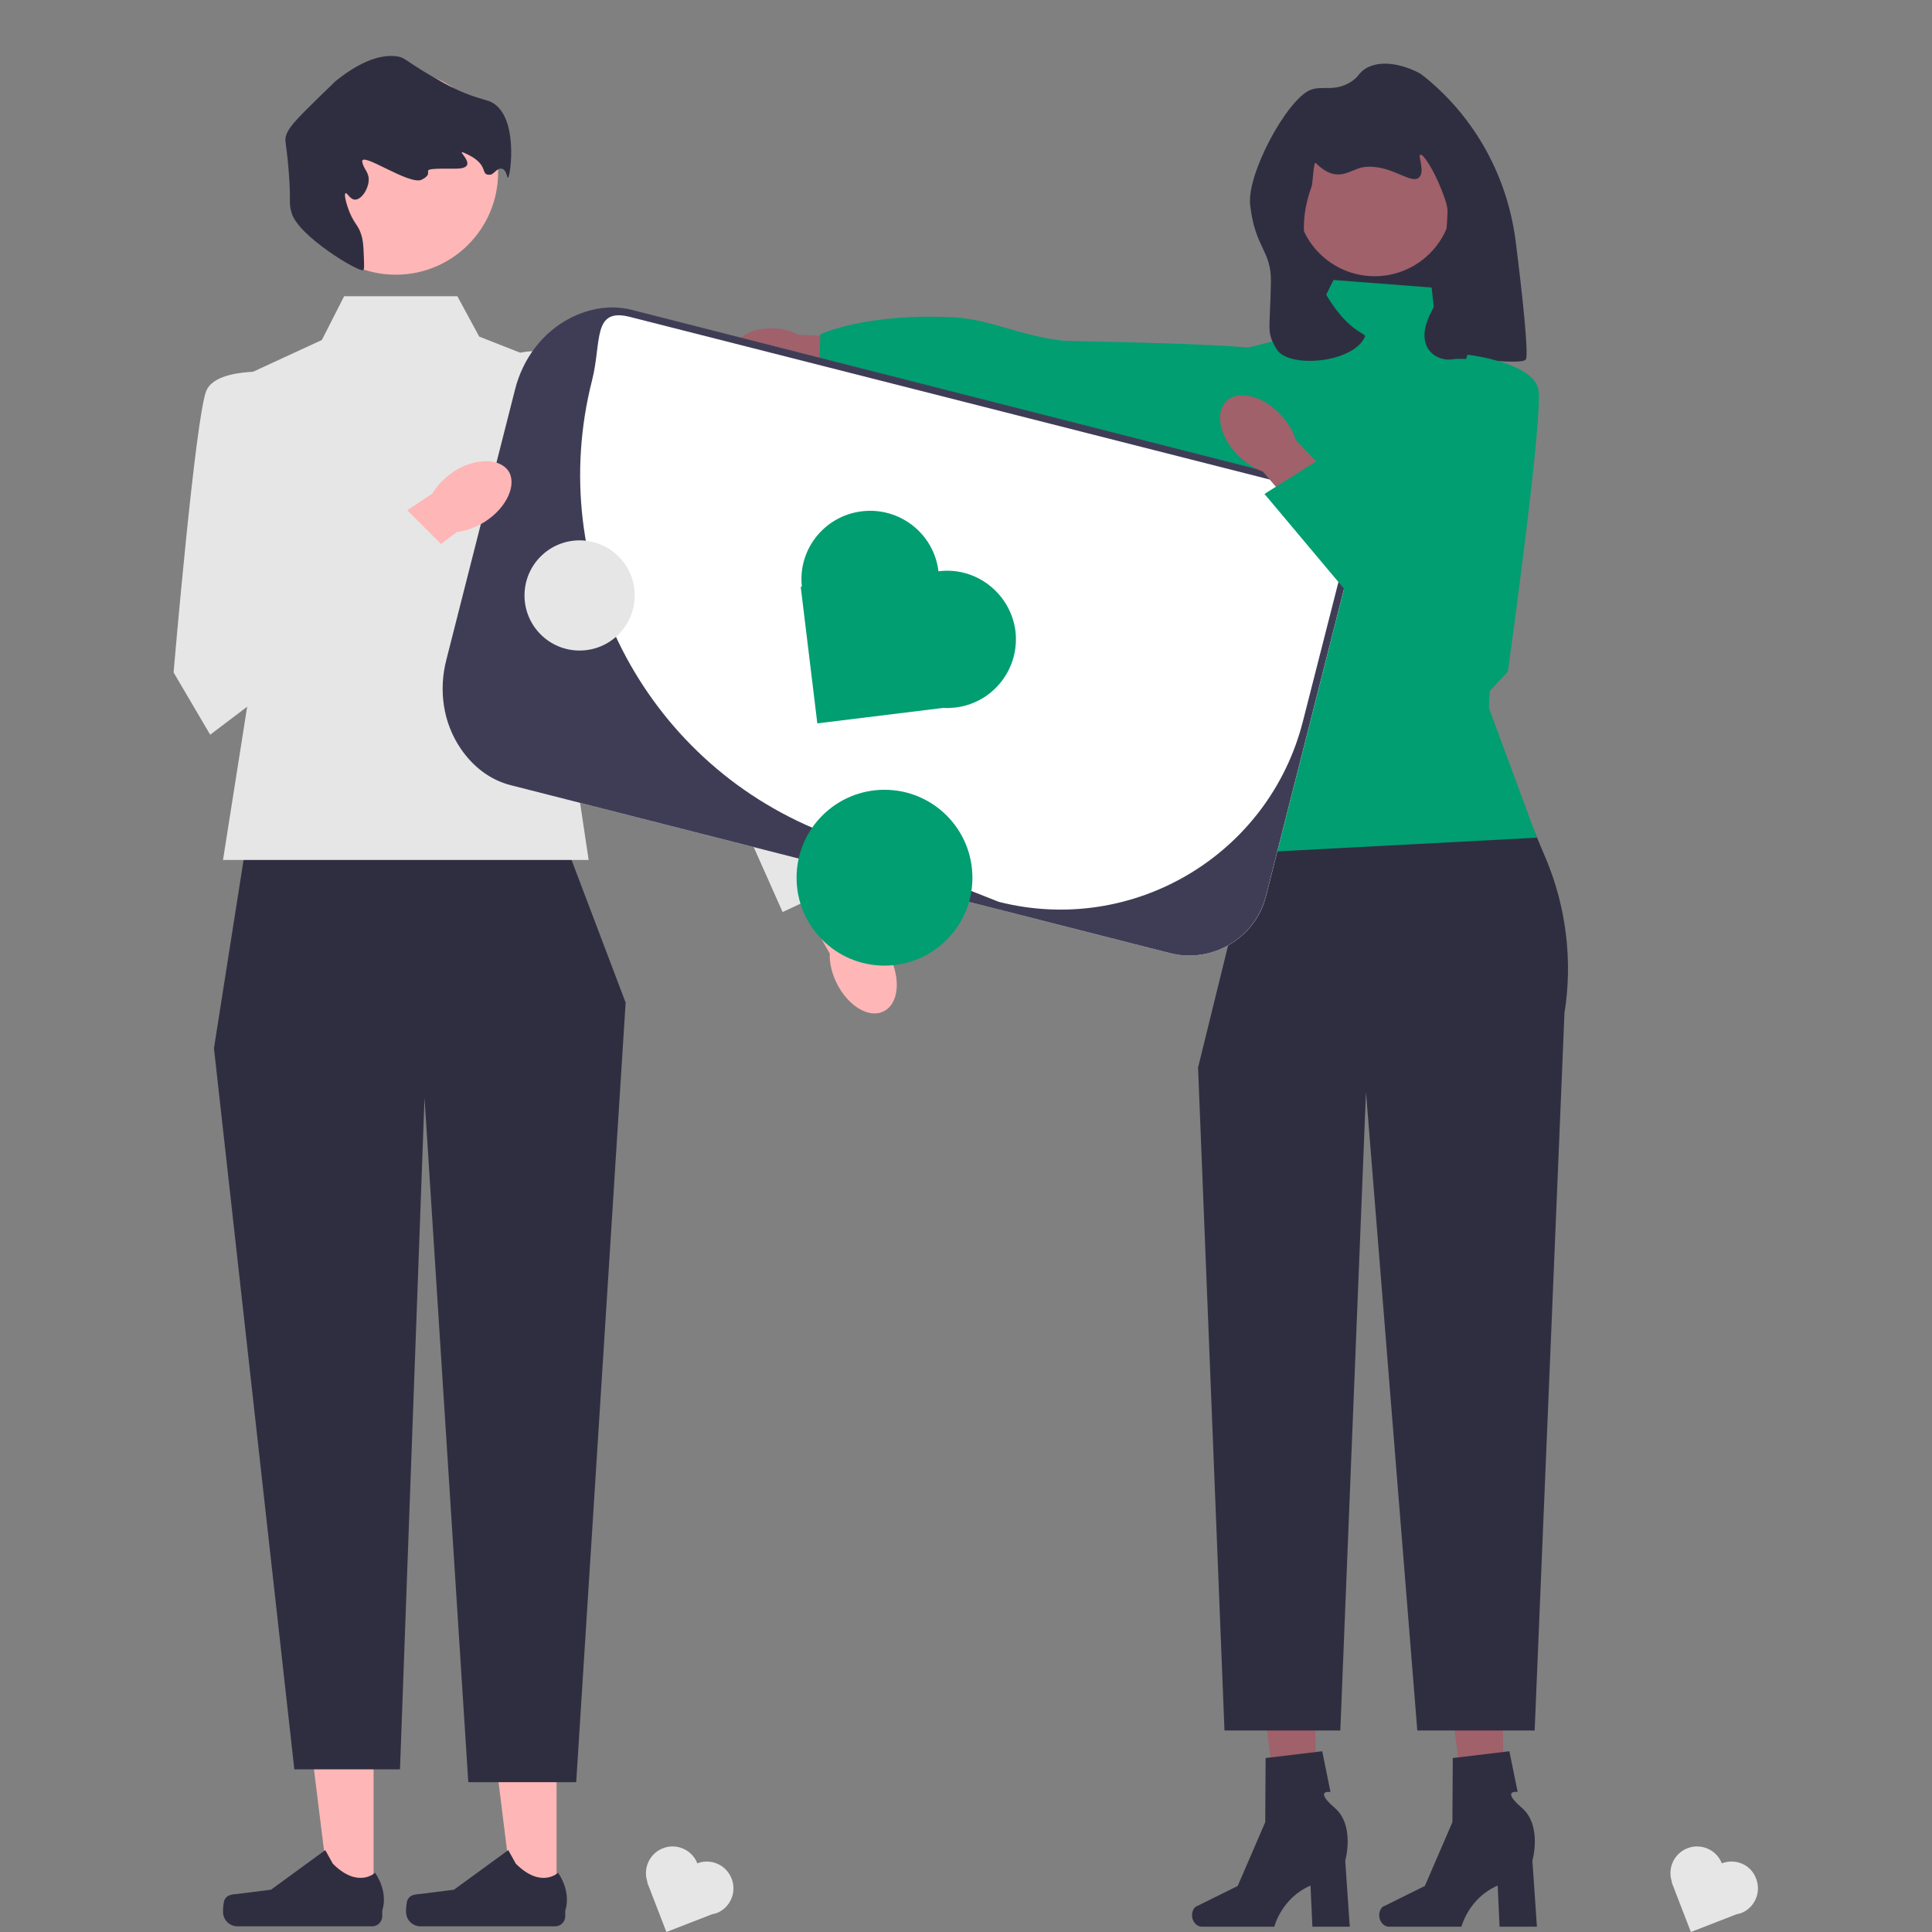 <svg xmlns="http://www.w3.org/2000/svg" id="Layer_1" x="0" y="0" viewBox="0 0 512 512" style="enable-background:new 0 0 512 512" xml:space="preserve"><rect x="0" y="0" width="512" height="512" fill="#808080" stroke="none"/><style>.st0{fill:#2f2e41}.st1{fill:#a0616a}.st2{fill:#009e71}.st3{fill:#ffb6b6}.st4{fill:#e6e6e6}</style><path class="st0" d="M390.4 107.2h-46.9V32.3l46.9 15z"></path><path class="st1" d="m398.8 487.4-9.7.2-5.4-43.5 14.3-.3z"></path><path class="st0" d="M365.5 507.6c0 1.6 1.2 3 2.6 3h19.2s1.9-7.6 9.6-10.9l.5 10.9h9.9l-1.2-17.5s2.7-9.4-2.9-14.1c-5.5-4.8-1-4.1-1-4.1l-2.2-10.8-15 1.8-.1 17-7.3 16.9-10.7 5.3c-.8.2-1.4 1.3-1.4 2.5z"></path><path class="st1" d="m349.1 487.4-9.7.2-5.4-43.5 14.3-.3z"></path><path class="st0" d="M315.9 507.6c0 1.6 1.2 3 2.6 3h19.2s1.9-7.6 9.6-10.9l.5 10.9h9.9l-1.2-17.5s2.7-9.4-2.9-14.1c-5.5-4.8-1-4.1-1-4.1l-2.2-10.8-15 1.8-.1 17-7.3 16.9-10.7 5.3c-.8.2-1.4 1.3-1.4 2.5zM393.4 189l-61.9 37-14 56.9 7 175.7h30.7l6.8-169.2 13.6 169.2h31.1l7.9-190.1c2.2-13.8.5-28-4.9-40.9L393.4 189z"></path><path class="st2" d="m379.4 76.2-26-2-7 14-20 5-5 61.9c9.9 25.7 16.1 50.2 10 70.9l75.9-4-12.7-34.3s-.3-12.7 6.7-29.6-4-60.9-4-60.9l-16-4-1.9-17z"></path><path class="st1" d="M204.6 100.3c2.5.1 4.9-.4 6.7-1.3l24 2.3.7-11.5-24.5-1.1c-1.8-1-4.1-1.6-6.6-1.7-5.8-.2-10.5 2.7-10.7 6.3s4.7 6.8 10.4 7z"></path><path class="st2" d="M346.8 135.3s-.8-36.5-8.9-42c-3.3-2.3-54.1-2.8-56-3-11.4-1.2-19.5-5.7-29.2-6.2-23.4-1.2-35.3 4.5-35.3 4.5l-.4 11.7 129.8 35z"></path><circle id="b" class="st1" cx="364.3" cy="52.5" r="20.7"></circle><path class="st0" d="M358 21.7c-4.5 2.8-7.7.8-10.9 2.2-6.2 2.8-16.7 22.2-15.8 30.4 1.3 11.5 5.6 12 5.5 20.3-.2 13.3-1.3 13.2 1.5 17.9 3 5.2 20.2 3.8 23.4-3.2.6-1.4-6.3-.8-14.1-18.9-3.9-9.1-1.3-17.4 0-21 .3-.8.5-6.8 1.1-6.2 5.8 5.8 9.1 1.6 12.6 1.1 7.2-1 12.6 4.8 14.8 2.7 1.6-1.6-.4-5.7.3-6 .8-.3 3.6 4.2 5.5 9 1.2 3.1 1.8 4.7 1.7 6.5-.2 5.5-1.6 21.2-4.1 25.8-5.4 9.9 1.4 13.7 5.6 12.9 3.4-.6 18.5 1.7 19.3 0 .7-1.5-.9-16.8-2.7-31-2.1-17.1-10.6-32.8-24-43.7-.8-.6-1.4-1.1-1.7-1.2-.7-.4-8.4-4.4-14-1.2-2 1.2-1.7 2.1-4 3.6z"></path><path class="st3" d="M99 503.6H87.5L82 459.2h17z"></path><path class="st0" d="M59.6 503.3c-.4.6-.5 2.5-.5 3.3 0 2.2 1.7 3.9 3.9 3.9h35.6c1.5 0 2.7-1.2 2.7-2.7v-1.5s1.8-4.5-1.9-10c0 0-4.5 4.3-11.2-2.4l-2-3.6-14.4 10.5-8 1c-1.7.3-3.3 0-4.2 1.5z"></path><path class="st3" d="M147.5 503.6H136l-5.5-44.4h17z"></path><path class="st0" d="M108.1 503.3c-.4.6-.5 2.5-.5 3.3 0 2.2 1.7 3.9 3.9 3.9h35.6c1.5 0 2.7-1.2 2.7-2.7v-1.5s1.8-4.5-1.9-10c0 0-4.5 4.3-11.2-2.4l-2-3.6-14.4 10.5-8 1c-1.7.3-3.3 0-4.2 1.5zM149.8 223.5l-84.4-1-8.7 55.3L78 468.9h28l6.5-178 11.6 181.4h28.6l13.1-206.6z"></path><path class="st4" d="M121.2 78.5h-30l-5.9 11.6-28.6 13.2 10.2 75.1-7.8 49.5H156l-8.6-57.3 11.6-68.8-32-12.6z"></path><path class="st3" d="M221.7 260.5c-1.3-2.7-1.9-5.4-1.8-7.8L205.8 228l11.9-6.4 13 25.7c1.9 1.4 3.7 3.6 5.1 6.2 3 6.1 2.3 12.6-1.6 14.5-3.9 2-9.5-1.4-12.5-7.5z"></path><path class="st4" d="M128.9 98.5s9.5-9.8 20.2-3c10.7 6.8 49.5 76.4 49.5 76.4l30 59.9-21.2 9.9-25.5-57.3-53.6-57.7.6-28.2z"></path><circle class="st3" cx="104.9" cy="45.7" r="27.1"></circle><path class="st0" d="M96.4 67.5c.1 2.7.2 4-.2 4.1-1.2.5-17-8.9-18.9-15.1-.9-2.9-.1-3-.8-11.2-.6-7.9-1.3-8-.5-9.9.9-2.2 3.6-4.8 9.1-10.2 2.1-2 3.1-3 3.7-3.6 2-1.6 9.3-7.5 16.1-6.7 2.8.3 2.3 1.4 12.9 7.2.9.5 2.1 1.1 3.8 1.9 4.1 1.8 6.6 2.3 8 2.8 8.1 3.1 5.7 20.2 5 20.3-.3 0-.3-2.2-1.7-2.4-1.2-.2-2 1.5-3 1.6-3 .2.3-2.7-6.9-5.8-2.8-1.2 5 4.3-2.5 4.2-11.7-.1-4.2.6-8.7 2.9-3.2 1.7-16.3-7.7-15.8-4.7.4 2.1 1.9 2.7 1.7 5.1-.2 2.3-1.9 4.8-3.5 4.9-1.4.1-2.2-1.9-2.6-1.7-.5.2.1 2.7 1.1 5.2 1.4 3.2 2.2 3.2 3 5.7.5 1.5.6 2.8.7 5.4z"></path><path d="m310.1 252.6-174.7-44.5c-11.2-2.8-17.9-14.2-15.1-25.4L142 97.3c2.8-11.2 14.2-17.9 25.4-15.1l174.7 44.5c11.2 2.8 17.9 14.2 15.1 25.4l-21.7 85.4c-2.8 11.1-14.2 17.9-25.4 15.1z" style="fill:#fff"></path><path d="m310.1 252.6-174.7-44.5c-5.6-1.4-10.1-5-13.3-9.7-4.7-6.9-5.9-15.5-3.8-23.6l18.2-71.6c2-8 7.2-15.1 14.6-18.9 5.1-2.6 10.7-3.6 16.3-2.2l174.7 44.5c11.2 2.8 17.9 14.2 15.1 25.4l-21.7 85.4c-2.8 11.2-14.2 18-25.4 15.2zM167 84c-10.1-2.6-7.5 6.6-10.1 16.8-12.6 49.5 13.5 100.7 60.9 119.6 25.6 10.2 46.9 18.6 46.9 18.6 35.5 9 71.6-12.4 80.6-47.9l10.1-39.6c2.6-10.1-3.6-20.5-13.7-23.1L167 84z" style="fill:#3f3d56"></path><path class="st2" d="M248.7 151.4c-1.2-10-10.3-17.1-20.3-15.9-9.9 1.2-17 10.1-15.9 20h-.3l4.4 36.2 33.4-4.1c1.1.1 2.1 0 3.2-.1 10-1.2 17.1-10.3 15.9-20.3-1.3-9.9-10.4-17.1-20.4-15.8z"></path><path class="st4" d="M184.8 493.8c-1.4-3.6-5.5-5.4-9.1-4-3.6 1.4-5.4 5.4-4.1 9h-.1l5.1 13.2 12.1-4.7 1.2-.3c3.6-1.4 5.4-5.5 4-9.1-1.4-3.7-5.5-5.5-9.1-4.1zM456.3 493.8c-1.4-3.6-5.5-5.4-9.1-4-3.6 1.4-5.4 5.4-4.1 9h-.1l5.1 13.2 12.1-4.7 1.2-.3c3.6-1.4 5.4-5.5 4-9.1-1.3-3.7-5.4-5.5-9.1-4.1z"></path><circle class="st2" cx="234.4" cy="232.6" r="23.3"></circle><path class="st3" d="M128.6 138.2c-2.5 1.6-5.2 2.5-7.5 2.8l-22.8 16.9-7.7-11.1 24-16c1.2-2.1 3.1-4.1 5.6-5.8 5.7-3.7 12.2-3.7 14.6-.1 2.2 3.6-.5 9.6-6.2 13.3z"></path><path class="st4" d="M75.1 98.7s-17.5-1.9-20.4 4.8-8.7 74.7-8.7 74.7l9.7 16.5 63.6-48.1-12.9-12.9-27.3 12.9-4-47.9z"></path><g><path class="st1" d="M328 120.6c2.1 2.1 4.5 3.6 6.7 4.4l18.5 21.6 10-9.1-19.8-20.9c-.7-2.3-2.1-4.7-4.2-6.9-4.7-4.9-11.1-6.4-14.2-3.4-3.1 3-1.8 9.4 3 14.3z"></path><path class="st2" d="M388.9 94s17.5 2 18.8 9.3c1.3 7.3-8.1 74.7-8.1 74.7l-13.2 14-51.3-61.1 15.4-9.7 23.7 18.6L388.9 94z"></path></g><circle class="st4" cx="153.6" cy="157.8" r="14.6"></circle></svg>